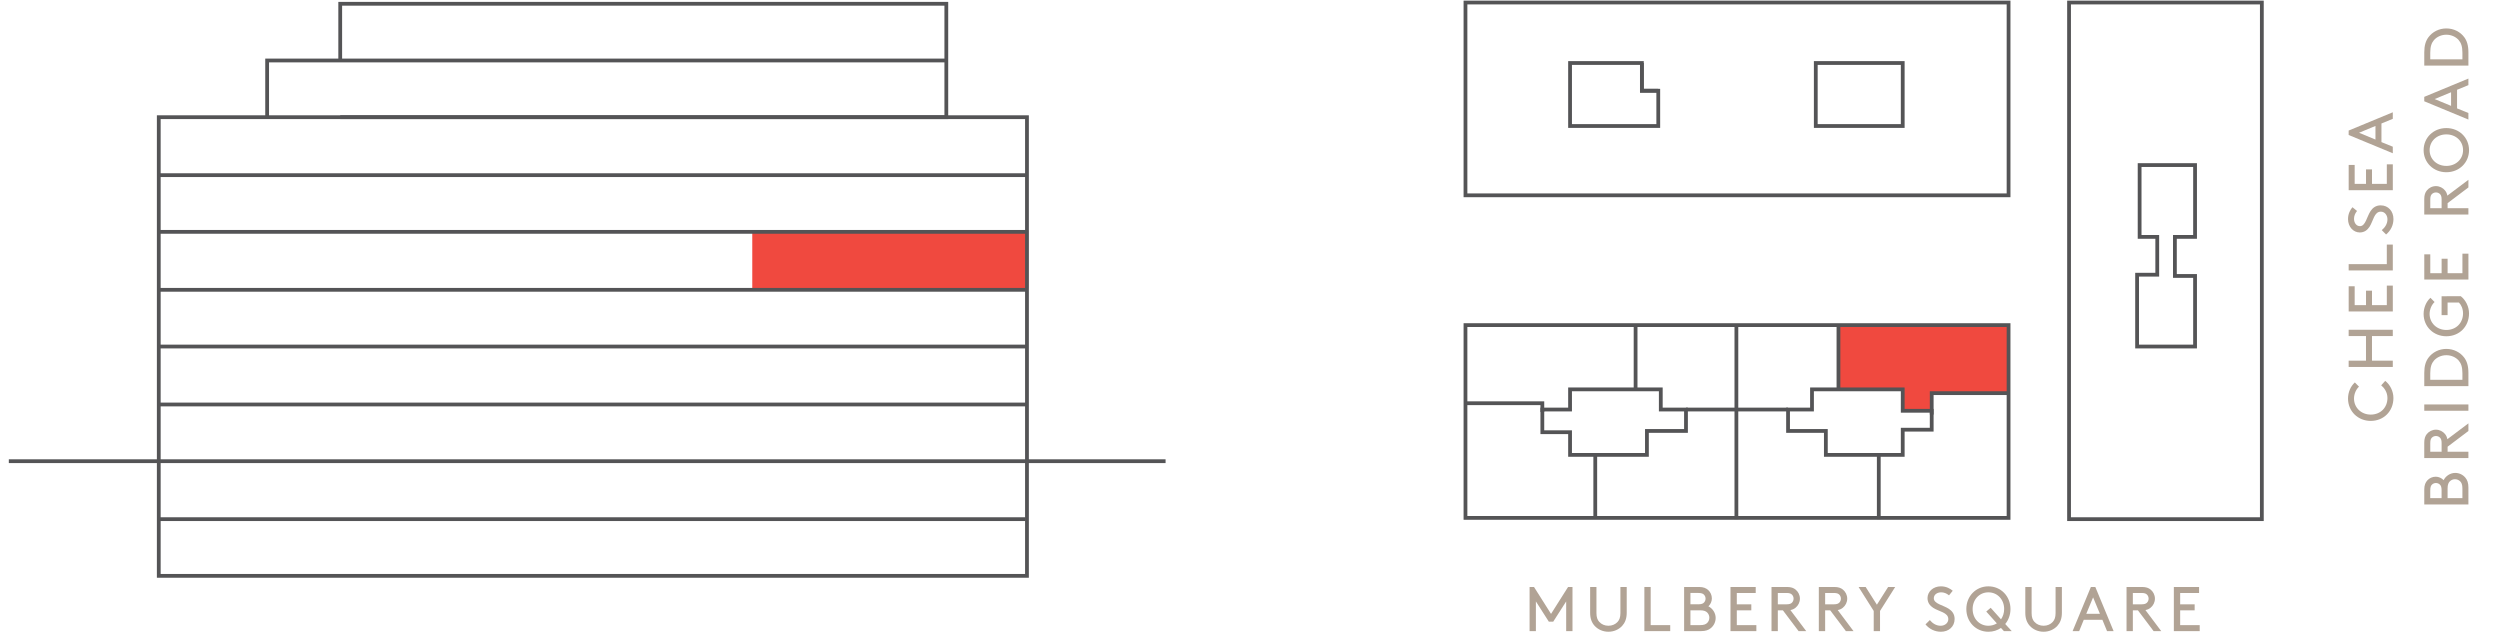 <?xml version="1.0" encoding="utf-8"?>
<!-- Generator: Adobe Illustrator 27.6.1, SVG Export Plug-In . SVG Version: 6.00 Build 0)  -->
<svg version="1.1" id="Layer_1" xmlns="http://www.w3.org/2000/svg" xmlns:xlink="http://www.w3.org/1999/xlink" x="0px" y="0px"
	 viewBox="0 0 198.4 51" style="enable-background:new 0 0 198.4 51;" xml:space="preserve">
<style type="text/css">
	.st0{fill:#F0493F;}
	.st1{display:none;}
	.st2{display:inline;fill-rule:evenodd;clip-rule:evenodd;fill:#F0493F;}
	.st3{display:inline;fill:#F0493F;}
	.st4{fill:none;stroke:#545456;stroke-width:0.3;stroke-miterlimit:10;}
	.st5{fill:#B1A395;}
</style>
<g id="_x33_2">
	<rect x="59.7" y="18.3" class="st0" width="21.9" height="4.6"/>
</g>
<g id="_x33_3">
	<rect x="64.8" y="18.3" class="st0" width="16.7" height="4.6"/>
</g>
<g id="Plan_28" class="st1">
	<polygon class="st2" points="125.3,32 131.4,32 131.4,34.3 133.6,34.3 133.6,36.1 
		135.6,36.1 135.6,41.1 125.3,41.1 	"/>
</g>
<g id="Plan_29" class="st1">
	<polygon class="st3" points="125.3,32 131.4,32 131.4,32.5 133.6,32.5 133.6,30.9 
		138.8,30.9 138.8,25.8 125.3,25.8 	"/>
</g>
<g id="Plan_30" class="st1">
	<polygon class="st3" points="138.8,25.8 146.8,25.8 146.8,32.5 140.8,32.5 140.8,30.9 138.8,30.9 	"/>
</g>
<g id="Plan_31" class="st1">
	<polygon class="st3" points="146.8,32.5 146.8,25.8 154.9,25.8 154.9,30.9 152.8,30.9 152.8,32.5 
			"/>
</g>
<g id="Plan_32">
	<polyline class="st0" points="145.9,30.9 145.9,25.8 159.4,25.8 159.4,31.2 153.3,31.2 
		153.3,32.6 151,32.6 151,30.9 145.9,30.9 	"/>
</g>
<g id="Plan_33" class="st1">
	<polyline class="st3" points="168.4,31.2 162.3,31.2 162.3,34.1 160,34.1 160,36.1 158.1,36.1 
		158.1,41.2 168.4,41.2 168.4,31.4 	"/>
</g>
<g id="Plan_34" class="st1">
	<polygon class="st3" points="158.1,41.2 158.1,36.1 153.9,36.1 153.9,34.2 150.9,34.2 
		150.9,32.7 146.8,32.7 146.8,41.2 	"/>
</g>
<g id="Plan_35" class="st1">
	<polygon class="st3" points="135.6,41.1 146.8,41.1 146.8,32.5 142.8,32.5 142.8,34.4 139.7,34.4 
		139.7,36.1 135.6,36.1 	"/>
</g>
<g id="Elevation">
	<g id="Layer_6">
	</g>
	<rect x="12.6" y="9.3" class="st4" width="68.9" height="36.4"/>
	<polyline class="st4" points="27,4.8 27,0.3 75.1,0.3 75.1,9.3 27,9.3 	"/>
	<polyline class="st4" points="75.1,4.8 21.2,4.8 21.2,9.3 	"/>
	<line class="st4" x1="12.5" y1="13.9" x2="81.5" y2="13.9"/>
	<line class="st4" x1="12.5" y1="18.4" x2="81.5" y2="18.4"/>
	<line class="st4" x1="12.5" y1="23" x2="81.5" y2="23"/>
	<line class="st4" x1="12.5" y1="27.5" x2="81.5" y2="27.5"/>
	<line class="st4" x1="12.5" y1="32.1" x2="81.5" y2="32.1"/>
	<line class="st4" x1="0.7" y1="36.6" x2="92.5" y2="36.6"/>
	<line class="st4" x1="12.6" y1="41.2" x2="81.4" y2="41.2"/>
</g>
<g id="Layer_16">
	<rect x="116.3" y="0.2" class="st4" width="43.1" height="15.3"/>
	<rect x="116.3" y="25.8" class="st4" width="43.1" height="15.3"/>
	<rect x="164.2" y="0.2" class="st4" width="15.3" height="41"/>
</g>
<g id="Core_x2F_divides">
	<polygon class="st4" points="169.6,27.5 169.6,21.8 171.2,21.8 171.2,18.8 169.8,18.8 169.8,13.1 
		174.2,13.1 174.2,18.8 172.6,18.8 172.6,21.9 174.2,21.9 174.2,27.5 	"/>
	<rect x="144.1" y="5" class="st4" width="6.9" height="5"/>
	<g>
		<polygon class="st4" points="130.3,5 124.6,5 124.6,10 131.6,10 131.6,7.2 130.3,7.2 		"/>
		<path class="st4" d="M130.3,5"/>
		<polyline class="st4" points="130.3,5 130.3,7.2 131.6,7.2 		"/>
	</g>
	<g>
		<polygon class="st4" points="151,32.6 151,30.9 143.8,30.9 143.8,32.5 141.9,32.5 141.9,34.2 
			144.9,34.2 144.9,36.1 151,36.1 151,34.1 153.3,34.1 153.3,32.6 		"/>
		<polygon class="st4" points="131.8,32.5 131.8,30.9 124.6,30.9 124.6,32.5 122.4,32.5 122.4,34.3 
			124.6,34.3 124.6,36.1 130.7,36.1 130.7,34.2 133.8,34.2 133.8,32.5 		"/>
	</g>
	<polyline class="st4" points="122.4,32.7 122.4,32 116.3,32 	"/>
	<line class="st4" x1="126.6" y1="41.1" x2="126.6" y2="36.1"/>
	<line class="st4" x1="129.8" y1="30.9" x2="129.8" y2="25.8"/>
	<line class="st4" x1="133.8" y1="32.5" x2="141.9" y2="32.5"/>
	<line class="st4" x1="137.8" y1="25.8" x2="137.8" y2="41.2"/>
	<line class="st4" x1="145.9" y1="30.9" x2="145.9" y2="25.8"/>
	<polyline class="st4" points="153.3,32.9 153.3,31.2 159.4,31.2 	"/>
	<line class="st4" x1="149.1" y1="36.1" x2="149.1" y2="41.2"/>
</g>
<g>
	<path class="st5" d="M123.265,49.334h-0.351l-1.026-1.606v2.357h-0.5v-3.503h0.351l1.351,2.137
		l1.352-2.137h0.351v3.503h-0.501v-2.357L123.265,49.334z"/>
	<path class="st5" d="M126.558,49.675c-0.226-0.245-0.365-0.57-0.365-1.041v-2.052h0.501v2.077
		c0,0.33,0.08,0.535,0.22,0.69c0.175,0.195,0.436,0.311,0.73,0.311
		c0.296,0,0.556-0.115,0.731-0.311c0.14-0.155,0.22-0.36,0.22-0.69v-2.077h0.501v2.052
		c0,0.471-0.141,0.796-0.366,1.041c-0.265,0.285-0.655,0.46-1.086,0.46
		S126.823,49.96,126.558,49.675z"/>
	<path class="st5" d="M130.998,49.61h1.551v0.476h-2.052v-3.503h0.501V49.61z"/>
	<path class="st5" d="M133.652,50.085v-3.503h1.191c0.34,0,0.556,0.095,0.721,0.245
		c0.18,0.165,0.29,0.405,0.29,0.665c0,0.24-0.11,0.471-0.275,0.626
		c0.331,0.165,0.576,0.525,0.576,0.921c0,0.325-0.15,0.621-0.386,0.811
		c-0.18,0.15-0.41,0.235-0.766,0.235H133.652z M134.754,47.958c0.28,0,0.4-0.055,0.48-0.146
		c0.075-0.08,0.12-0.185,0.12-0.305s-0.045-0.226-0.12-0.306
		c-0.08-0.09-0.2-0.145-0.48-0.145h-0.601v0.9H134.754z M134.914,49.61
		c0.315,0,0.465-0.069,0.575-0.18c0.101-0.105,0.165-0.25,0.165-0.41s-0.064-0.301-0.165-0.406
		c-0.11-0.109-0.26-0.18-0.575-0.18h-0.761v1.176H134.914z"/>
	<path class="st5" d="M138.984,47.958v0.476h-1.151v1.176h1.552v0.476h-2.053v-3.503h2.002v0.476h-1.501
		v0.9H138.984z"/>
	<path class="st5" d="M141.088,48.434v1.651h-0.501v-3.503h1.227c0.32,0,0.521,0.075,0.681,0.205
		c0.21,0.17,0.346,0.431,0.346,0.721s-0.136,0.551-0.346,0.721c-0.11,0.09-0.235,0.155-0.41,0.185
		l1.256,1.672h-0.605l-1.246-1.651H141.088z M141.788,47.958c0.226,0,0.341-0.05,0.421-0.13
		s0.13-0.195,0.13-0.32s-0.05-0.24-0.13-0.32s-0.195-0.13-0.421-0.13h-0.7v0.9H141.788z"/>
	<path class="st5" d="M144.843,48.434v1.651h-0.501v-3.503h1.227c0.32,0,0.521,0.075,0.681,0.205
		c0.21,0.17,0.345,0.431,0.345,0.721s-0.135,0.551-0.345,0.721
		c-0.11,0.09-0.235,0.155-0.41,0.185l1.256,1.672h-0.605l-1.246-1.651H144.843z M145.543,47.958
		c0.226,0,0.341-0.05,0.421-0.13s0.13-0.195,0.13-0.32s-0.05-0.24-0.13-0.32
		s-0.195-0.13-0.421-0.13h-0.7v0.9H145.543z"/>
	<path class="st5" d="M149.199,48.484v1.602h-0.501v-1.602l-1.201-1.901h0.561l0.892,1.406l0.891-1.406
		h0.561L149.199,48.484z"/>
	<path class="st5" d="M153.152,49.209c0.205,0.251,0.496,0.451,0.856,0.451
		c0.325,0,0.61-0.211,0.61-0.526c0-0.535-0.74-0.595-1.206-0.9
		c-0.25-0.165-0.445-0.405-0.445-0.771c0-0.511,0.45-0.932,1.061-0.932
		c0.445,0,0.756,0.195,0.941,0.351l-0.296,0.365c-0.189-0.16-0.405-0.24-0.625-0.24
		c-0.291,0-0.581,0.165-0.581,0.471c0,0.445,0.746,0.541,1.196,0.841
		c0.235,0.155,0.455,0.4,0.455,0.801c0,0.615-0.475,1.016-1.086,1.016
		c-0.48,0-0.916-0.21-1.226-0.585L153.152,49.209z"/>
	<path class="st5" d="M157.799,46.532c0.991,0,1.752,0.781,1.752,1.802c0,0.461-0.155,0.871-0.416,1.187
		l0.516,0.565h-0.62l-0.235-0.255c-0.28,0.195-0.621,0.305-0.996,0.305
		c-0.991,0-1.752-0.78-1.752-1.802C156.047,47.313,156.808,46.532,157.799,46.532z M157.799,49.66
		c0.25,0,0.48-0.07,0.671-0.19l-0.841-0.937l0.351-0.3l0.82,0.916
		c0.155-0.221,0.25-0.501,0.25-0.816c0-0.755-0.535-1.326-1.251-1.326s-1.251,0.571-1.251,1.326
		C156.548,49.094,157.083,49.66,157.799,49.66z"/>
	<path class="st5" d="M161.093,49.675c-0.226-0.245-0.365-0.57-0.365-1.041v-2.052h0.501v2.077
		c0,0.33,0.08,0.535,0.22,0.69c0.175,0.195,0.436,0.311,0.73,0.311
		c0.296,0,0.556-0.115,0.731-0.311c0.14-0.155,0.22-0.36,0.22-0.69v-2.077h0.501v2.052
		c0,0.471-0.141,0.796-0.366,1.041c-0.265,0.285-0.655,0.46-1.086,0.46S161.358,49.96,161.093,49.675
		z"/>
	<path class="st5" d="M166.845,49.185h-1.477l-0.365,0.9h-0.521l1.451-3.503h0.351l1.451,3.503h-0.521
		L166.845,49.185z M165.568,48.709h1.081l-0.541-1.302L165.568,48.709z"/>
	<path class="st5" d="M169.263,48.434v1.651h-0.501v-3.503h1.227c0.32,0,0.521,0.075,0.681,0.205
		c0.21,0.17,0.345,0.431,0.345,0.721s-0.135,0.551-0.345,0.721
		c-0.11,0.09-0.235,0.155-0.41,0.185l1.256,1.672h-0.605l-1.246-1.651H169.263z M169.963,47.958
		c0.226,0,0.341-0.05,0.421-0.13s0.13-0.195,0.13-0.32s-0.05-0.24-0.13-0.32
		s-0.195-0.13-0.421-0.13h-0.7v0.9H169.963z"/>
	<path class="st5" d="M174.168,47.958v0.476h-1.15v1.176h1.551v0.476h-2.052v-3.503h2.002v0.476h-1.501
		v0.9H174.168z"/>
</g>
<g>
	<path class="st5" d="M186.339,31.631c0-0.501,0.206-0.976,0.541-1.281l0.33,0.335
		c-0.225,0.205-0.396,0.57-0.396,0.946c0,0.716,0.571,1.271,1.326,1.271
		c0.791,0,1.327-0.57,1.327-1.315c0-0.471-0.261-0.812-0.496-1.007l0.32-0.354
		c0.386,0.3,0.65,0.82,0.65,1.361c0,1.046-0.766,1.816-1.802,1.816
		C187.13,33.403,186.339,32.642,186.339,31.631z"/>
	<path class="st5" d="M188.241,26.67v1.952h1.651v0.5h-3.503v-0.5h1.376v-1.952h-1.376v-0.5h3.503v0.5
		H188.241z"/>
	<path class="st5" d="M187.766,23.066h0.476v1.151h1.176v-1.551h0.476v2.052h-3.503V22.716h0.476v1.501
		h0.9V23.066z"/>
	<path class="st5" d="M189.417,20.962v-1.552h0.476v2.052h-3.503v-0.5H189.417z"/>
	<path class="st5" d="M189.017,18.263c0.251-0.205,0.451-0.496,0.451-0.856
		c0-0.325-0.211-0.61-0.526-0.61c-0.535,0-0.595,0.74-0.9,1.206
		c-0.165,0.25-0.405,0.445-0.771,0.445c-0.511,0-0.932-0.45-0.932-1.061
		c0-0.445,0.195-0.756,0.351-0.941l0.365,0.296c-0.16,0.189-0.24,0.405-0.24,0.625
		c0,0.291,0.165,0.581,0.471,0.581c0.445,0,0.541-0.746,0.841-1.196
		c0.155-0.235,0.4-0.455,0.801-0.455c0.615,0,1.016,0.475,1.016,1.086
		c0,0.48-0.21,0.916-0.585,1.226L189.017,18.263z"/>
	<path class="st5" d="M187.766,13.441h0.476v1.151h1.176v-1.552h0.476v2.053h-3.503V13.091h0.476v1.501
		h0.9V13.441z"/>
	<path class="st5" d="M188.992,9.8v1.477l0.9,0.365v0.521l-3.503-1.451v-0.351l3.503-1.451v0.521
		L188.992,9.8z M188.517,11.076V9.995l-1.302,0.541L188.517,11.076z"/>
	<path class="st5" d="M195.893,40.033h-3.503v-1.191c0-0.34,0.095-0.556,0.245-0.721
		c0.165-0.18,0.405-0.29,0.665-0.29c0.24,0,0.471,0.11,0.626,0.274
		c0.165-0.33,0.525-0.575,0.921-0.575c0.325,0,0.621,0.15,0.811,0.386
		c0.15,0.18,0.235,0.41,0.235,0.766V40.033z M193.766,38.931c0-0.28-0.055-0.4-0.146-0.48
		c-0.08-0.074-0.185-0.12-0.305-0.12s-0.226,0.046-0.306,0.12
		c-0.09,0.08-0.145,0.2-0.145,0.48v0.601h0.9V38.931z M195.417,38.771
		c0-0.314-0.069-0.465-0.18-0.575c-0.105-0.101-0.25-0.165-0.41-0.165s-0.301,0.064-0.406,0.165
		c-0.109,0.11-0.18,0.261-0.18,0.575v0.761h1.176V38.771z"/>
	<path class="st5" d="M194.241,35.852h1.651v0.5h-3.503v-1.226c0-0.32,0.075-0.521,0.205-0.682
		c0.17-0.209,0.431-0.345,0.721-0.345s0.551,0.136,0.721,0.345c0.09,0.111,0.155,0.236,0.185,0.411
		l1.672-1.257v0.605l-1.651,1.247V35.852z M193.766,35.151c0-0.226-0.05-0.34-0.13-0.42
		s-0.195-0.13-0.32-0.13s-0.24,0.05-0.32,0.13s-0.13,0.194-0.13,0.42v0.701h0.9V35.151z"
		/>
	<path class="st5" d="M192.39,32.597v-0.5h3.503v0.5H192.39z"/>
	<path class="st5" d="M195.893,30.642h-3.503V29.591c0-0.556,0.12-0.916,0.33-1.201
		c0.32-0.431,0.841-0.701,1.421-0.701c0.581,0,1.102,0.266,1.422,0.696
		c0.21,0.285,0.33,0.65,0.33,1.206V30.642z M193.16,28.615c-0.19,0.221-0.295,0.512-0.295,1.002
		v0.525h2.552V29.616c0-0.49-0.104-0.781-0.295-1.002c-0.235-0.265-0.591-0.425-0.981-0.425
		C193.751,28.19,193.396,28.35,193.16,28.615z"/>
	<path class="st5" d="M195.292,23.509c0.381,0.301,0.65,0.821,0.65,1.361
		c0,1.046-0.766,1.816-1.802,1.816c-1.011,0-1.802-0.76-1.802-1.771c0-0.5,0.206-0.976,0.541-1.281
		l0.33,0.335c-0.225,0.205-0.396,0.57-0.396,0.946c0,0.715,0.571,1.271,1.326,1.271
		c0.791,0,1.327-0.57,1.327-1.316c0-0.37-0.141-0.675-0.326-0.86h-0.9v1.001h-0.476v-1.502
		H195.292z"/>
	<path class="st5" d="M193.766,20.531h0.476v1.151h1.176v-1.552h0.476v2.053h-3.503v-2.002h0.476v1.501
		h0.9V20.531z"/>
	<path class="st5" d="M194.241,16.522h1.651v0.501h-3.503v-1.227c0-0.32,0.075-0.521,0.205-0.681
		c0.17-0.21,0.431-0.345,0.721-0.345s0.551,0.135,0.721,0.345c0.09,0.11,0.155,0.235,0.185,0.41
		l1.672-1.256v0.605l-1.651,1.246V16.522z M193.766,15.822c0-0.226-0.05-0.341-0.13-0.421
		s-0.195-0.13-0.32-0.13s-0.24,0.05-0.32,0.13s-0.13,0.195-0.13,0.421v0.7h0.9V15.822z"/>
	<path class="st5" d="M192.339,11.916c0-0.991,0.781-1.752,1.802-1.752c1.021,0,1.802,0.761,1.802,1.752
		s-0.78,1.752-1.802,1.752C193.12,13.668,192.339,12.908,192.339,11.916z M195.468,11.916
		c0-0.716-0.566-1.251-1.327-1.251c-0.755,0-1.326,0.535-1.326,1.251s0.571,1.251,1.326,1.251
		C194.901,13.167,195.468,12.632,195.468,11.916z"/>
	<path class="st5" d="M194.992,7.125v1.477l0.9,0.365v0.521l-3.503-1.451V7.686l3.503-1.451v0.521
		L194.992,7.125z M194.517,8.402V7.321l-1.302,0.541L194.517,8.402z"/>
	<path class="st5" d="M195.893,5.208h-3.503V4.158c0-0.556,0.12-0.916,0.33-1.201
		c0.32-0.431,0.841-0.701,1.421-0.701c0.581,0,1.102,0.266,1.422,0.695
		c0.21,0.285,0.33,0.651,0.33,1.207V5.208z M193.16,3.181c-0.19,0.221-0.295,0.511-0.295,1.001
		v0.525h2.552V4.182c0-0.49-0.104-0.78-0.295-1.001c-0.235-0.266-0.591-0.426-0.981-0.426
		C193.751,2.755,193.396,2.915,193.16,3.181z"/>
</g>
</svg>

